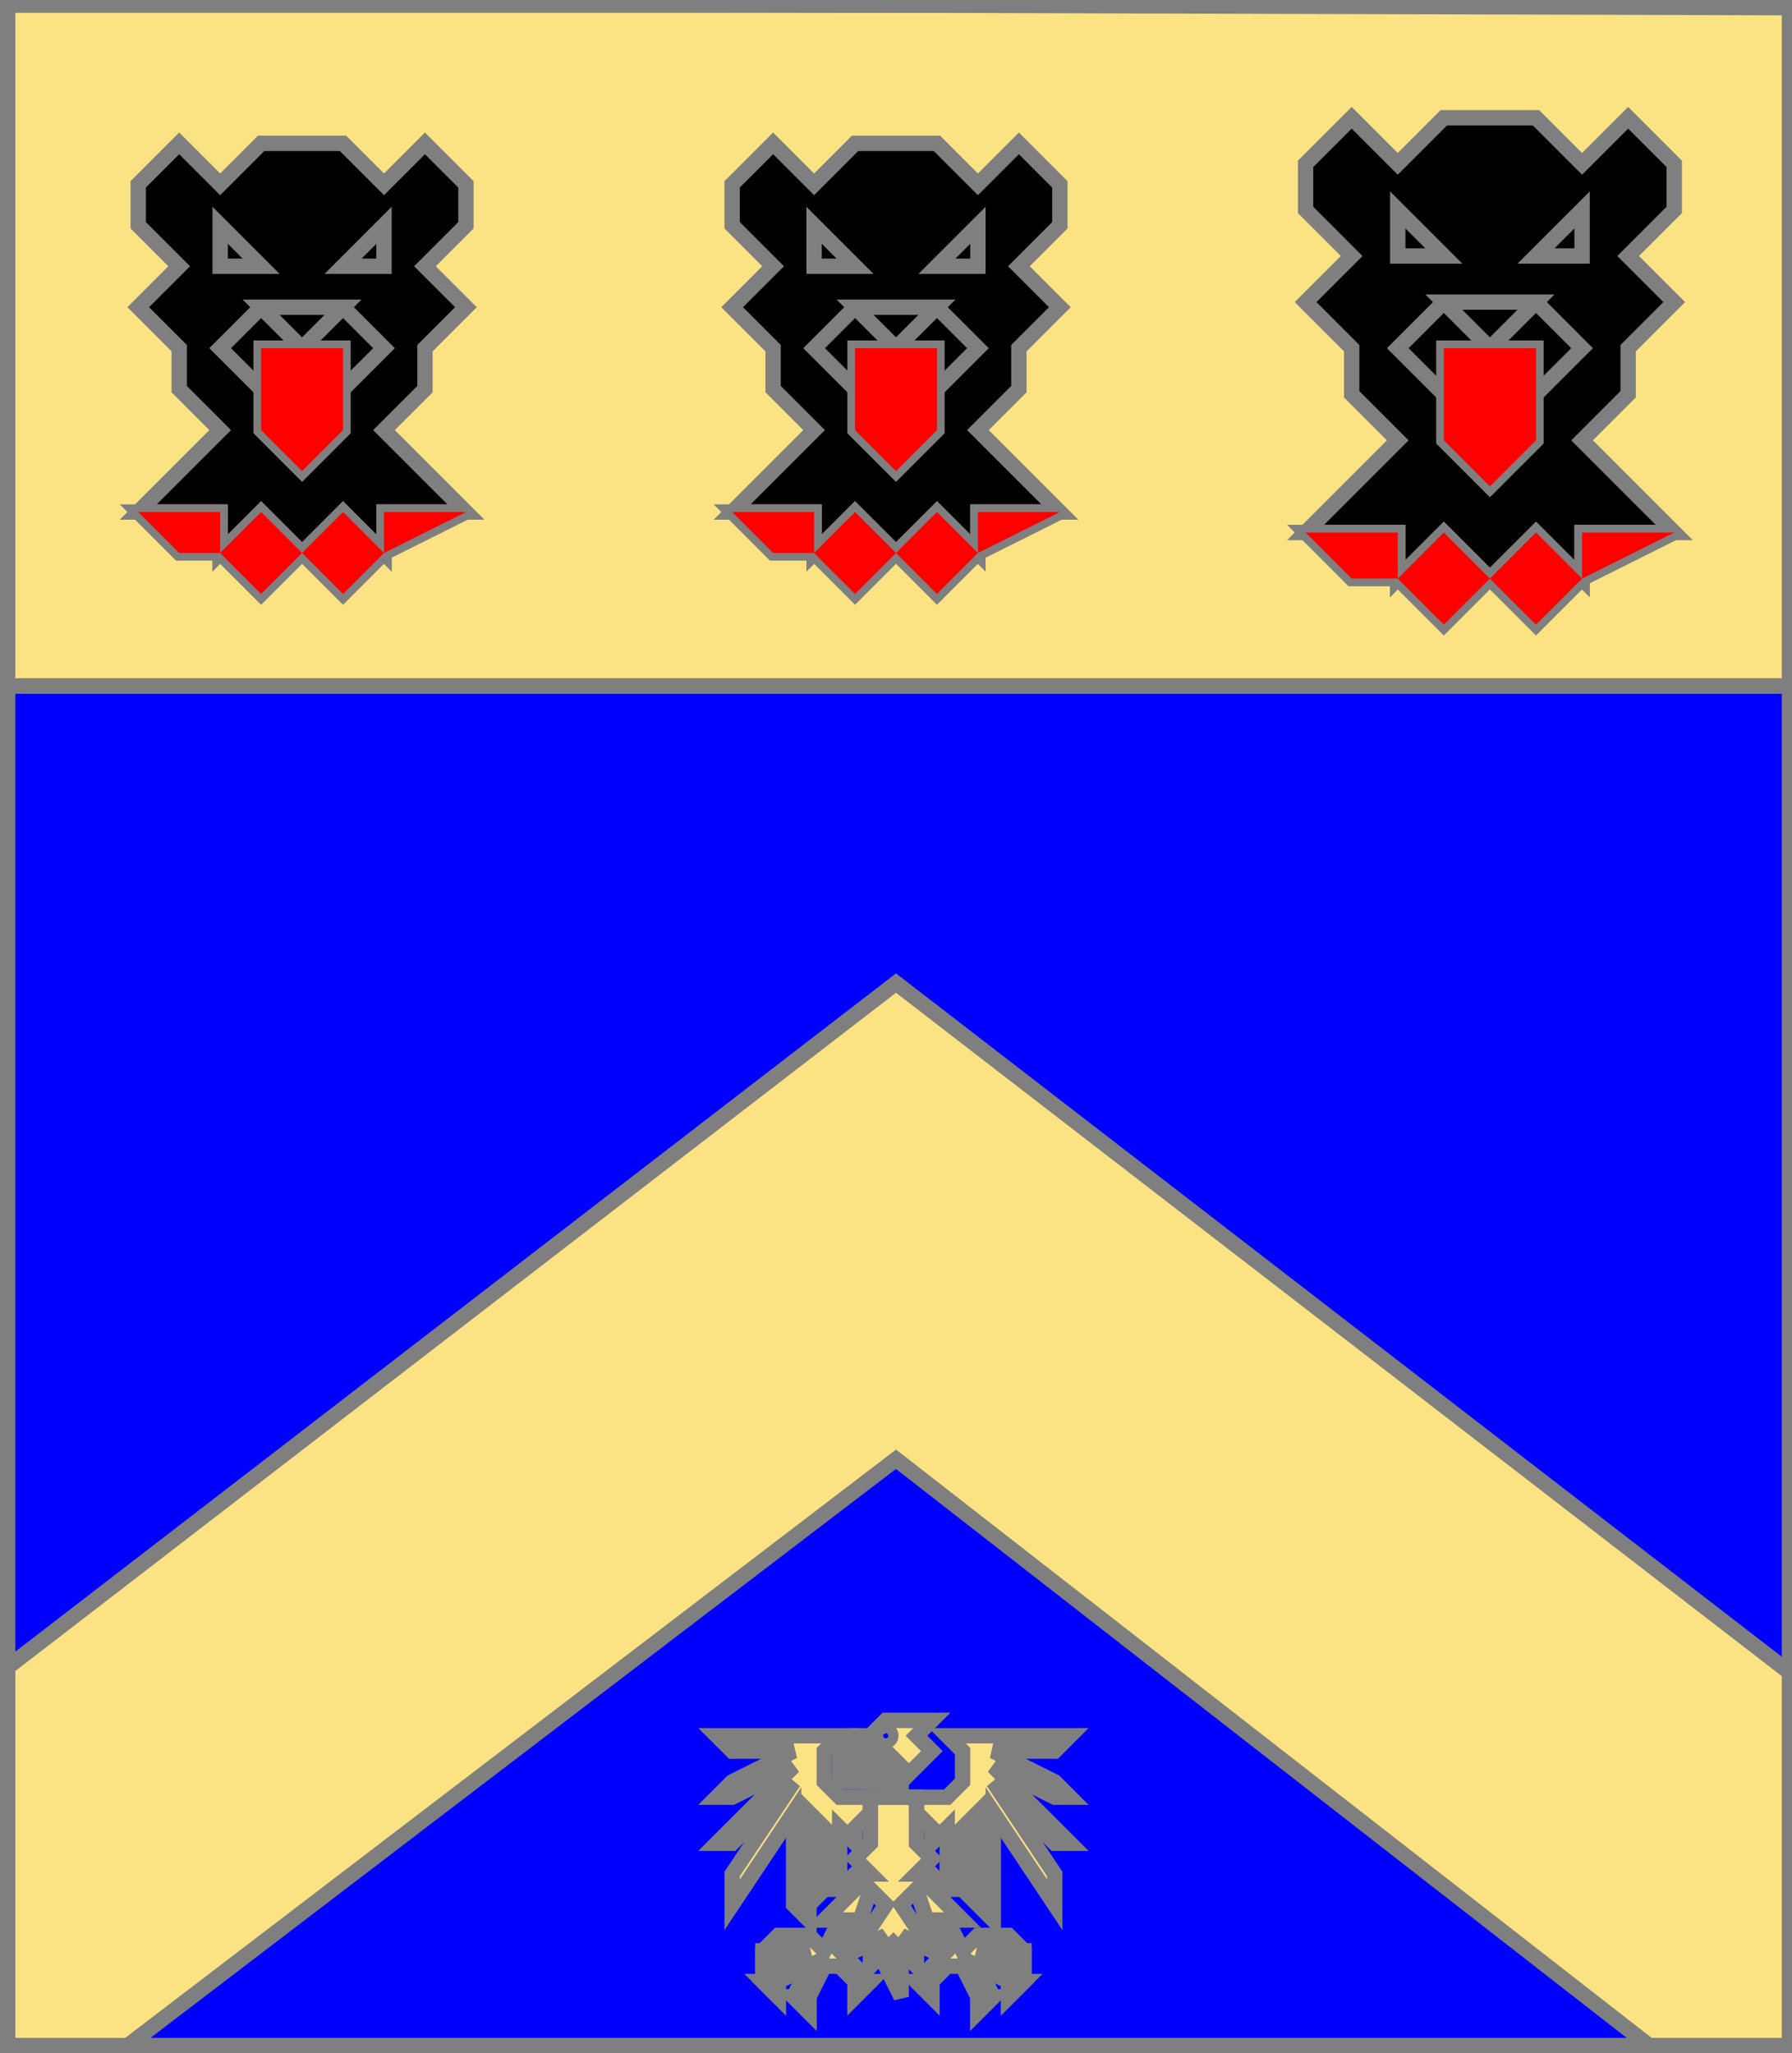 <?xml version="1.0" encoding="utf-8"?>
<!DOCTYPE svg PUBLIC "-//W3C//DTD SVG 20010904//EN"
                     "http://www.w3.org/TR/2001/REC-SVG-20010904/DTD/svg10.dtd">
<!-- ((azur (accompagne (chevron or) (enPointe (aigle or))))
    (charge (chef or) 
            (3 (tetedeleopard sable (arrache gueules) 
                                    (lampasse gueules))))) -->
<svg width="350" height="401"
     xml:lang="fr" xmlns="http://www.w3.org/2000/svg"
     xmlns:xlink="http://www.w3.org/1999/xlink">
<g>
<g>
<polygon points="1,1 350,1 350,134 1,134 " fill="#fbe384"/>
<polygon points="1,1 350,1 350,134 1,134 " stroke="#7f7f7f" stroke-width="3" fill-opacity="0.0"/>
</g>
<g>
<g>
<g fill="#000000">
<polygon points="35,28 43,36 51,28 67,28 75,36 83,28 91,36 91,44 83,52 91,60 83,68 83,76 75,84 91,100 75,100 75,108 67,100 59,108 51,100 43,108 43,100 27,100 43,84 35,76 35,68 27,60 35,52 27,44 27,36 "/>
<polygon points="27,100 43,100 43,108 51,100 59,108 67,100 75,108 75,100 91,100 75,108 75,108 67,116 59,108 51,116 43,108 35,108 "/>
</g>
<polygon points="35,28 43,36 51,28 67,28 75,36 83,28 91,36 91,44 83,52 91,60 83,68 83,76 75,84 91,100 75,100 75,108 67,100 59,108 51,100 43,108 43,100 27,100 43,84 35,76 35,68 27,60 35,52 27,44 27,36 " stroke="#7f7f7f" stroke-width="3" fill-opacity="0.0"/>
<polygon points="43,44 51,52 43,52 " stroke="#7f7f7f" stroke-width="3" fill-opacity="0.0"/>
<polygon points="75,44 75,52 67,52 " stroke="#7f7f7f" stroke-width="3" fill-opacity="0.0"/>
<polygon points="51,60 67,60 59,68 " stroke="#7f7f7f" stroke-width="3" fill-opacity="0.0"/>
<polygon points="51,68 67,68 67,84 59,92 51,84 " stroke="#7f7f7f" stroke-width="3" fill-opacity="0.0"/>
<path d="M 51,60 L 43,68 L 51,76 " fill="none" stroke="#7f7f7f" stroke-width="3" fill-opacity="0.0"/>
<path d="M 67,60 L 75,68 L 67,76 " fill="none" stroke="#7f7f7f" stroke-width="3" fill-opacity="0.0"/>
<polygon points="27,100 43,100 43,108 51,100 59,108 67,100 75,108 75,100 91,100 75,108 75,108 67,116 59,108 51,116 43,108 35,108 " stroke="#7f7f7f" stroke-width="3" fill-opacity="0.0"/>
<polygon points="27,100 43,100 43,108 51,100 59,108 67,100 75,108 75,100 91,100 75,108 75,108 67,116 59,108 51,116 43,108 35,108 " fill="#ff0000"/>
<polygon points="51,68 67,68 67,84 59,92 51,84 " fill="#ff0000"/>
</g>
<g>
<g fill="#000000">
<polygon points="151,28 159,36 167,28 183,28 191,36 199,28 207,36 207,44 199,52 207,60 199,68 199,76 191,84 207,100 191,100 191,108 183,100 175,108 167,100 159,108 159,100 143,100 159,84 151,76 151,68 143,60 151,52 143,44 143,36 "/>
<polygon points="143,100 159,100 159,108 167,100 175,108 183,100 191,108 191,100 207,100 191,108 191,108 183,116 175,108 167,116 159,108 151,108 "/>
</g>
<polygon points="151,28 159,36 167,28 183,28 191,36 199,28 207,36 207,44 199,52 207,60 199,68 199,76 191,84 207,100 191,100 191,108 183,100 175,108 167,100 159,108 159,100 143,100 159,84 151,76 151,68 143,60 151,52 143,44 143,36 " stroke="#7f7f7f" stroke-width="3" fill-opacity="0.0"/>
<polygon points="159,44 167,52 159,52 " stroke="#7f7f7f" stroke-width="3" fill-opacity="0.0"/>
<polygon points="191,44 191,52 183,52 " stroke="#7f7f7f" stroke-width="3" fill-opacity="0.0"/>
<polygon points="167,60 183,60 175,68 " stroke="#7f7f7f" stroke-width="3" fill-opacity="0.0"/>
<polygon points="167,68 183,68 183,84 175,92 167,84 " stroke="#7f7f7f" stroke-width="3" fill-opacity="0.0"/>
<path d="M 167,60 L 159,68 L 167,76 " fill="none" stroke="#7f7f7f" stroke-width="3" fill-opacity="0.0"/>
<path d="M 183,60 L 191,68 L 183,76 " fill="none" stroke="#7f7f7f" stroke-width="3" fill-opacity="0.0"/>
<polygon points="143,100 159,100 159,108 167,100 175,108 183,100 191,108 191,100 207,100 191,108 191,108 183,116 175,108 167,116 159,108 151,108 " stroke="#7f7f7f" stroke-width="3" fill-opacity="0.0"/>
<polygon points="143,100 159,100 159,108 167,100 175,108 183,100 191,108 191,100 207,100 191,108 191,108 183,116 175,108 167,116 159,108 151,108 " fill="#ff0000"/>
<polygon points="167,68 183,68 183,84 175,92 167,84 " fill="#ff0000"/>
</g>
<g>
<g fill="#000000">
<polygon points="264,23 273,32 282,23 300,23 309,32 318,23 327,32 327,41 318,50 327,59 318,68 318,77 309,86 327,104 309,104 309,113 300,104 291,113 282,104 273,113 273,104 255,104 273,86 264,77 264,68 255,59 264,50 255,41 255,32 "/>
<polygon points="255,104 273,104 273,113 282,104 291,113 300,104 309,113 309,104 327,104 309,113 309,113 300,122 291,113 282,122 273,113 264,113 "/>
</g>
<polygon points="264,23 273,32 282,23 300,23 309,32 318,23 327,32 327,41 318,50 327,59 318,68 318,77 309,86 327,104 309,104 309,113 300,104 291,113 282,104 273,113 273,104 255,104 273,86 264,77 264,68 255,59 264,50 255,41 255,32 " stroke="#7f7f7f" stroke-width="3" fill-opacity="0.0"/>
<polygon points="273,41 282,50 273,50 " stroke="#7f7f7f" stroke-width="3" fill-opacity="0.0"/>
<polygon points="309,41 309,50 300,50 " stroke="#7f7f7f" stroke-width="3" fill-opacity="0.0"/>
<polygon points="282,59 300,59 291,68 " stroke="#7f7f7f" stroke-width="3" fill-opacity="0.0"/>
<polygon points="282,68 300,68 300,86 291,95 282,86 " stroke="#7f7f7f" stroke-width="3" fill-opacity="0.0"/>
<path d="M 282,59 L 273,68 L 282,77 " fill="none" stroke="#7f7f7f" stroke-width="3" fill-opacity="0.0"/>
<path d="M 300,59 L 309,68 L 300,77 " fill="none" stroke="#7f7f7f" stroke-width="3" fill-opacity="0.0"/>
<polygon points="255,104 273,104 273,113 282,104 291,113 300,104 309,113 309,104 327,104 309,113 309,113 300,122 291,113 282,122 273,113 264,113 " stroke="#7f7f7f" stroke-width="3" fill-opacity="0.0"/>
<polygon points="255,104 273,104 273,113 282,104 291,113 300,104 309,113 309,104 327,104 309,113 309,113 300,122 291,113 282,122 273,113 264,113 " fill="#ff0000"/>
<polygon points="282,68 300,68 300,86 291,95 282,86 " fill="#ff0000"/>
</g>
</g>
</g>
<g>
<g>
<polygon points="1,134 350,134 350,400 1,401 " fill="#0000ff"/>
<polygon points="1,134 350,134 350,400 1,401 " stroke="#7f7f7f" stroke-width="3" fill-opacity="0.0"/>
</g>
<g>
<g>
<polygon points="175,192 350,327 350,400 324,401 175,285 23,401 1,401 1,326 " fill="#fbe384"/>
<polygon points="175,192 350,327 350,400 324,401 175,285 23,401 1,401 1,326 " stroke="#7f7f7f" stroke-width="3" fill-opacity="0.0"/>
</g>
<g>
<g fill="#fbe384">
<path d="M 173,336 L 182,336 L 179,339 L 182,342 L 176,348 L 176,351 L 173,351 L 173,348 L 176,345 L 170,339 M 174,339 A 1,1 0 1,0 174,340 "/>
<polygon points="170,339 176,345 173,348 170,348 173,345 170,342 167,342 164,345 164,342 167,339 "/>
<polygon points="170,342 173,345 170,345 167,348 164,348 "/>
<polygon points="170,351 179,351 179,360 182,363 179,366 182,366 185,369 182,369 188,375 182,375 182,378 179,369 176,372 182,381 176,378 179,381 179,384 176,381 176,390 173,384 173,381 170,384 170,381 173,378 167,381 173,372 170,369 167,378 167,378 167,375 161,375 167,369 164,369 167,366 170,366 167,363 170,360 170,354 "/>
<polygon points="170,354 167,357 167,360 164,357 164,366 161,369 161,357 158,354 158,375 155,372 155,354 143,372 143,366 155,348 143,360 140,360 155,345 143,351 140,351 143,348 155,342 143,342 140,339 164,339 161,342 161,348 164,351 170,351 "/>
<polygon points="179,351 185,351 188,348 188,342 185,339 209,339 206,342 194,342 206,348 209,351 206,351 194,345 209,360 206,360 194,348 206,366 206,372 194,354 194,375 191,372 191,354 188,357 188,369 185,366 185,357 182,360 182,357 179,354 "/>
<polygon points="167,375 164,381 170,387 167,390 167,387 164,384 161,384 158,390 158,393 155,390 158,384 152,387 152,390 149,387 152,384 158,381 152,381 149,384 149,381 152,378 158,378 161,381 164,375 "/>
<polygon points="182,375 185,381 179,387 182,390 182,387 185,384 188,384 191,390 191,393 194,390 191,384 197,387 197,390 200,387 197,384 191,381 197,381 200,384 200,381 197,378 191,378 188,381 185,375 "/>
</g>
<polygon points="173,336 182,336 179,339 182,342 176,348 176,351 173,351 173,348 176,345 170,339 " stroke="#7f7f7f" stroke-width="3" fill-opacity="0.0"/>
<circle cx="173" cy="339" r="1" stroke="#7f7f7f" stroke-width="3" fill-opacity="0.0"/>
<polygon points="170,339 176,345 173,348 170,348 173,345 170,342 167,342 164,345 164,342 167,339 " stroke="#7f7f7f" stroke-width="3" fill-opacity="0.0"/>
<polygon points="170,342 173,345 170,345 167,348 164,348 " stroke="#7f7f7f" stroke-width="3" fill-opacity="0.0"/>
<polygon points="170,351 179,351 179,360 182,363 179,366 182,366 185,369 182,369 188,375 182,375 182,378 179,369 176,372 182,381 176,378 179,381 179,384 176,381 176,390 173,384 173,381 170,384 170,381 173,378 167,381 173,372 170,369 167,378 167,378 167,375 161,375 167,369 164,369 167,366 170,366 167,363 170,360 170,354 " stroke="#7f7f7f" stroke-width="3" fill-opacity="0.0"/>
<polygon points="170,354 167,357 167,360 164,357 164,366 161,369 161,357 158,354 158,375 155,372 155,354 143,372 143,366 155,348 143,360 140,360 155,345 143,351 140,351 143,348 155,342 143,342 140,339 164,339 161,342 161,348 164,351 170,351 " stroke="#7f7f7f" stroke-width="3" fill-opacity="0.0"/>
<polygon points="179,351 185,351 188,348 188,342 185,339 209,339 206,342 194,342 206,348 209,351 206,351 194,345 209,360 206,360 194,348 206,366 206,372 194,354 194,375 191,372 191,354 188,357 188,369 185,366 185,357 182,360 182,357 179,354 " stroke="#7f7f7f" stroke-width="3" fill-opacity="0.0"/>
<polygon points="167,375 164,381 170,387 167,390 167,387 164,384 161,384 158,390 158,393 155,390 158,384 152,387 152,390 149,387 152,384 158,381 152,381 149,384 149,381 152,378 158,378 161,381 164,375 " stroke="#7f7f7f" stroke-width="3" fill-opacity="0.0"/>
<polygon points="182,375 185,381 179,387 182,390 182,387 185,384 188,384 191,390 191,393 194,390 191,384 197,387 197,390 200,387 197,384 191,381 197,381 200,384 200,381 197,378 191,378 188,381 185,375 " stroke="#7f7f7f" stroke-width="3" fill-opacity="0.0"/>
<polygon points="149,381 152,381 149,384 " stroke="#7f7f7f" stroke-width="3" fill-opacity="0.0"/>
<polygon points="149,387 152,387 152,390 " stroke="#7f7f7f" stroke-width="3" fill-opacity="0.0"/>
<polygon points="155,390 158,390 158,393 " stroke="#7f7f7f" stroke-width="3" fill-opacity="0.0"/>
<polygon points="167,387 170,387 167,390 " stroke="#7f7f7f" stroke-width="3" fill-opacity="0.0"/>
<polygon points="179,387 182,387 182,390 " stroke="#7f7f7f" stroke-width="3" fill-opacity="0.0"/>
<polygon points="191,390 194,390 191,393 " stroke="#7f7f7f" stroke-width="3" fill-opacity="0.0"/>
<polygon points="197,387 200,387 197,390 " stroke="#7f7f7f" stroke-width="3" fill-opacity="0.0"/>
<polygon points="197,381 200,381 200,384 " stroke="#7f7f7f" stroke-width="3" fill-opacity="0.0"/>
</g>
</g>
</g>
<polygon points="1,0 350,1 350,400 1,400 " stroke="#7f7f7f" stroke-width="4" fill-opacity="0.0"/>
</svg>
